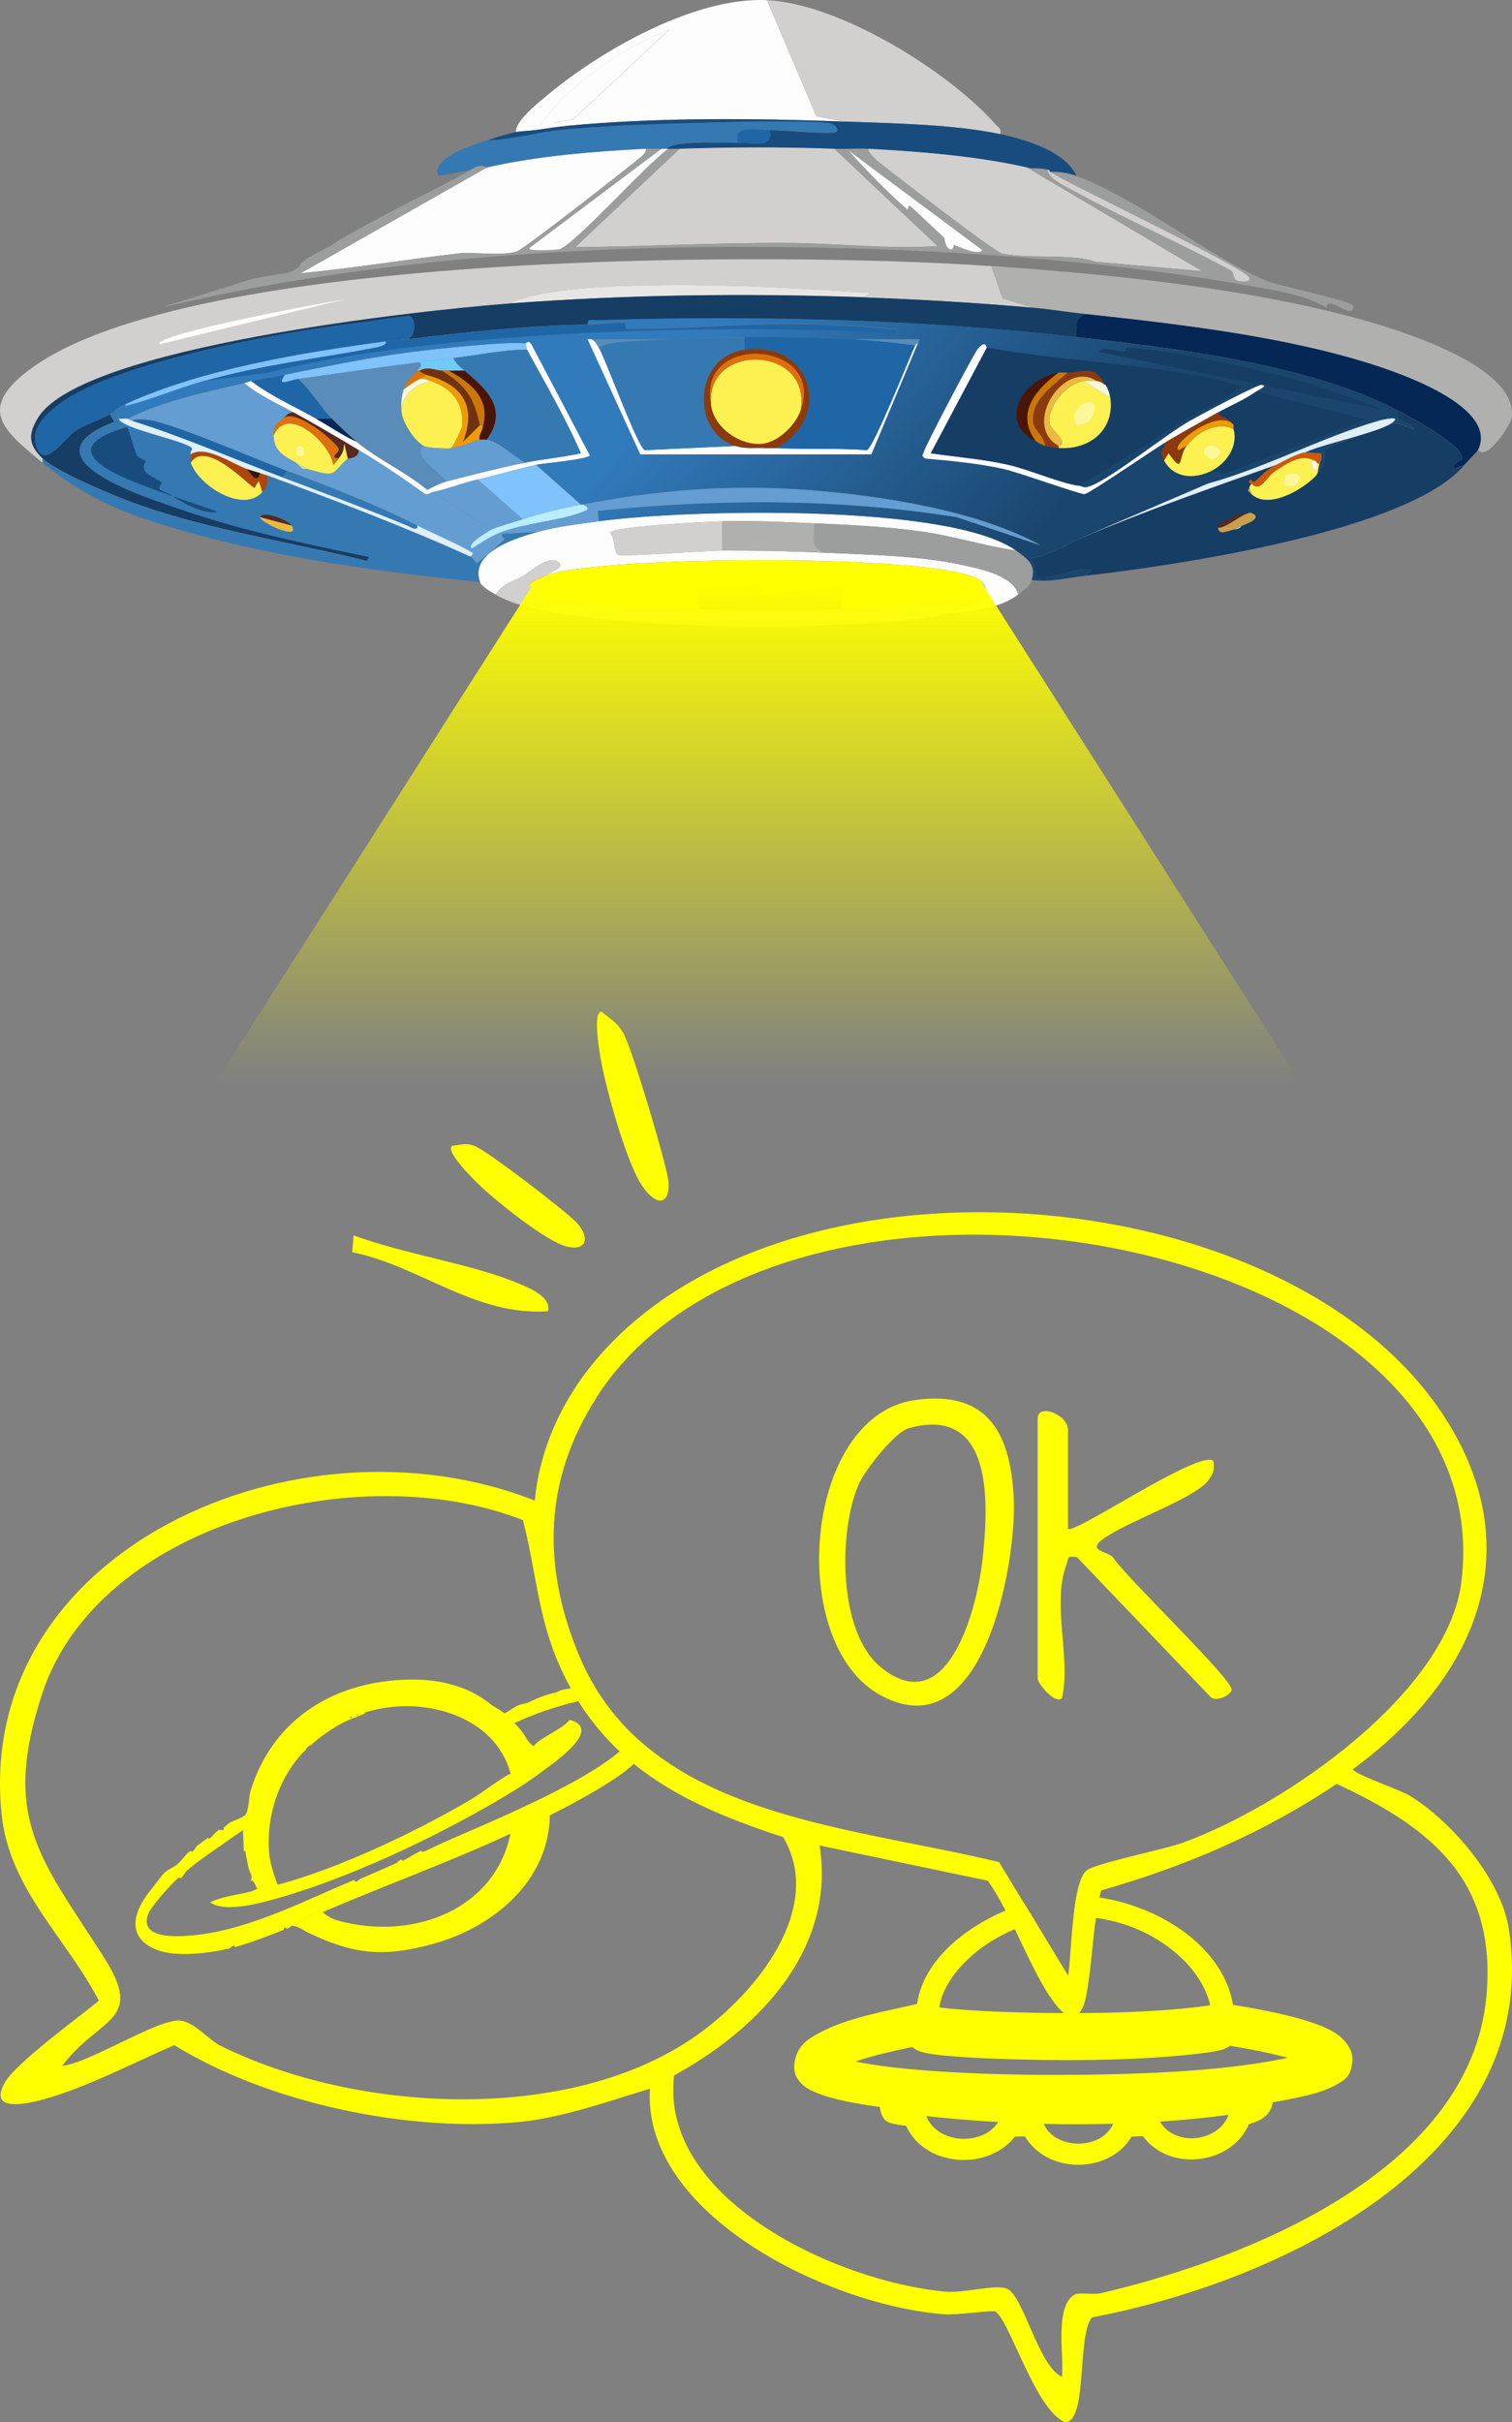<svg width="148" height="237" viewBox="0 0 148 237" fill="none" xmlns="http://www.w3.org/2000/svg">
<rect x="0" y="0" width="148" height="237" fill="#808080" stroke="none"/>
<path d="M120.713 196.269C119.822 190.6 113.694 186.579 107.634 185.665C106.876 185.554 106.118 185.489 105.374 185.483C105.374 185.483 105.374 185.502 105.374 185.509C105.262 186.099 105.172 186.761 105.095 187.435C105.095 187.468 105.095 187.507 105.081 187.539C105.84 187.52 106.57 187.565 107.293 187.662C112.984 188.408 117.603 192.3 118.459 196.204C118.132 196.256 117.617 196.334 116.796 196.418L116.678 196.431C113.645 196.768 109.826 196.95 105.652 196.969C105.158 196.969 104.657 196.969 104.156 196.969C101.965 196.969 99.697 196.911 97.394 196.82C95.391 196.742 93.046 196.574 91.947 196.412C92.323 193.681 95.224 190.464 99.349 188.752C99.996 188.479 100.671 188.246 101.373 188.051L101.318 187.967L100.267 186.255C99.662 186.443 99.05 186.67 98.445 186.929C94.278 188.687 90.271 191.962 89.742 196.25C89.707 196.489 89.714 196.775 89.728 197.099V197.203C89.728 197.359 89.784 197.521 89.867 197.657C89.944 197.793 90.02 197.91 90.187 198.033C90.278 198.092 90.389 198.15 90.556 198.202C91.321 198.481 93.033 198.708 97.304 198.883C98.118 198.915 99.071 198.954 100.135 198.98C104.747 199.097 111.321 199.103 116.942 198.474H117.054C118.222 198.332 118.918 198.234 119.363 198.137C119.502 198.105 119.614 198.072 119.711 198.04C119.857 197.994 119.961 197.942 120.052 197.89C120.866 197.411 120.734 196.282 120.727 196.269H120.713Z" fill="#FFFF00"/>
<path d="M124.191 204.539C123.934 204.351 123.593 204.273 123.273 204.338C113.68 206.193 98.633 206.277 87.488 204.539C87.189 204.487 86.883 204.565 86.64 204.734C85.686 205.415 86.243 206.926 86.487 207.263C86.814 207.711 87.307 207.827 88.692 207.996C89.506 209.825 91.356 211.077 93.638 211.304C95.933 211.531 98.097 210.655 99.349 209.053C99.558 209.053 99.781 209.053 99.989 209.04H100.337C101.297 210.694 103.203 211.751 105.374 211.81C105.464 211.81 105.541 211.81 105.631 211.81C107.843 211.79 109.784 210.733 110.765 209.053H110.834C111.182 209.04 111.544 209.027 111.878 209.014C113.061 210.629 115.078 211.479 117.29 211.252C119.572 211.031 121.457 209.708 122.257 207.827C123.273 207.555 124.615 206.965 124.595 205.33C124.595 205.019 124.435 204.727 124.184 204.539H124.191ZM93.881 209.248C92.678 209.125 91.217 208.489 90.674 207.043C92.859 207.289 95.231 207.49 97.707 207.626C96.81 209.008 95.154 209.371 93.881 209.248ZM105.61 209.741C104.379 209.76 102.821 209.254 102.16 207.808C104.407 207.86 106.688 207.86 108.97 207.795C108.33 209.209 106.834 209.728 105.617 209.741H105.61ZM117.061 209.202C115.885 209.319 114.355 208.949 113.534 207.587C115.85 207.438 118.118 207.218 120.261 206.919C119.711 208.418 118.208 209.086 117.061 209.196V209.202Z" fill="#FFFF00"/>
<path d="M130.138 201.042C128.928 199.537 122.222 198.415 119.697 198.032C119.564 198.013 119.453 197.993 119.349 197.981C119.349 198.013 119.349 198.065 119.349 198.13C119.335 198.292 119.279 198.525 119.182 198.577C118.862 198.765 117.039 198.96 116.538 199.012C110.611 199.673 103.057 199.66 97.067 199.42C96.253 199.388 90.799 199.141 90.556 198.733C90.556 198.584 90.542 198.383 90.542 198.201C90.542 198.097 90.542 198.006 90.556 197.935C90.43 197.967 90.305 198 90.173 198.032C87.237 198.733 83.55 199.317 80.99 200.75C80.19 201.198 79.759 201.457 79.745 202.307C79.877 202.521 80.142 202.683 80.364 202.78C84.796 204.823 98.57 205.037 103.857 205.018C110.625 204.992 119.481 204.745 126.041 203.39C127.474 203.098 129.13 202.767 130.312 201.937C130.326 201.522 130.556 201.567 130.138 201.042Z" stroke="#FFFF00" stroke-width="4" stroke-linecap="round" stroke-linejoin="round"/>
<path d="M102.775 195.348C102.991 195.679 103.221 195.984 103.443 196.263C103.694 196.574 103.923 196.801 104.146 196.97C104.779 197.45 105.273 197.391 105.641 196.97C105.801 196.795 105.941 196.542 106.059 196.25C104.967 195.938 103.875 195.64 102.775 195.355V195.348ZM102.775 195.348C102.991 195.679 103.221 195.984 103.443 196.263C103.694 196.574 103.923 196.801 104.146 196.97C104.779 197.45 105.273 197.391 105.641 196.97C105.801 196.795 105.941 196.542 106.059 196.25C104.967 195.938 103.875 195.64 102.775 195.355V195.348Z" fill="#FFFF00"/>
<path d="M147.692 188.738C146.962 183.965 142.197 178.263 137.96 175.682C137.014 175.105 132.43 173.548 132.43 173.107C144.409 164.299 149.863 151.84 141.431 138.699C126.155 114.883 75.706 110.966 57.695 133.841C54.725 137.61 52.784 142.13 52.346 146.826C29.16 137.675 -2.507 151.645 0.158 177.531C0.909 184.814 6.467 189.594 9.681 195.756C7.678 197.416 1.521 201.859 0.45 203.805C-1.54 207.424 4.686 205.329 6.245 204.784C9.799 203.559 13.591 201.6 17.062 200.108C26.273 205.764 39.803 208.65 50.801 207.625C55.003 207.23 59.615 205.576 63.615 204.369C62.871 216.725 81.195 225.598 92.457 226.441C93.744 226.538 97.16 225.993 97.438 226.175C98.843 227.07 101.341 235.807 104.249 237C106.496 236.974 105.396 228.445 106.892 226.746C126.315 223.029 151.045 210.596 147.692 188.751V188.738ZM58.398 136.702C76.861 108.047 147.31 120.578 143.045 154.791C141.703 165.545 125.953 176.584 115.81 180.287C113.876 180.994 107.08 182.33 106.315 183.05C105.883 183.452 105.591 184.354 105.369 185.482C105.369 185.482 105.369 185.502 105.369 185.508C105.257 186.098 105.167 186.76 105.09 187.435C105.09 187.467 105.09 187.506 105.076 187.538C104.826 189.77 104.736 192.176 104.555 193.304L101.369 188.064L101.313 187.979L100.262 186.267L99.998 185.833L97.786 182.194C86.189 179.398 72.304 178.283 63.407 170.993C63.066 170.72 62.732 170.435 62.405 170.137C62.28 170.026 62.161 169.916 62.036 169.799C62.036 169.799 62.036 169.786 62.022 169.786C61.598 169.384 61.201 168.969 60.805 168.528C60.193 167.847 59.615 167.127 59.08 166.349C58.76 165.901 58.461 165.441 58.182 164.961C58.182 164.961 58.161 164.922 58.148 164.902C57.779 164.286 57.438 163.638 57.125 162.963C56.965 162.626 56.812 162.276 56.659 161.919C53.048 153.215 53.208 144.796 58.412 136.715L58.398 136.702ZM21.563 200.153C20.387 199.563 19.038 197.838 17.619 197.702C15.469 197.507 8.77 201.853 6.085 202.138C9.751 197.254 14.252 197.883 10.133 191.449C3.984 181.824 0.109 177.972 4.123 165.739C9.591 149.077 35.066 142.422 51.184 148.733C52.471 153.643 52.631 158.202 54.808 163.06C54.85 163.151 54.885 163.229 54.934 163.32C55.233 163.981 55.546 164.611 55.887 165.214C56.095 165.609 56.325 165.986 56.554 166.362C56.575 166.401 56.596 166.44 56.624 166.472C57.438 167.782 58.342 168.956 59.33 170.026C59.748 170.487 60.186 170.934 60.652 171.369C60.728 171.453 60.812 171.525 60.902 171.609C61.278 171.953 61.661 172.277 62.05 172.595C66.015 175.805 70.941 177.894 76.659 179.749C80.735 186.656 74.127 194.906 68.318 199.057C55.928 207.917 34.829 206.763 21.57 200.153H21.563ZM145.501 195.25C144.033 212.01 123.003 220.785 107.845 224.359C106.983 224.566 105.605 224.249 105.153 224.528C103.191 225.74 104.179 230.579 103.949 232.564C101.647 231.493 100.214 224.748 98.621 223.963C97.528 223.431 94.412 224.411 92.45 224.216C81.695 223.191 64.534 215.078 65.981 203.072C74.586 198.35 81.793 190.502 80.228 180.572L96.687 184.016C97.16 184.659 97.605 185.411 98.05 186.228C98.175 186.455 98.301 186.689 98.426 186.929C98.669 187.396 98.906 187.882 99.149 188.369C99.212 188.498 99.275 188.622 99.33 188.751C100.464 191.099 101.577 193.57 102.767 195.354C103.866 195.639 104.958 195.938 106.05 196.249C106.169 195.957 106.252 195.613 106.329 195.231C106.767 192.915 106.892 190.535 107.198 188.187C107.219 188.012 107.247 187.83 107.275 187.655C107.372 187.006 107.469 186.364 107.609 185.729C107.609 185.709 107.609 185.683 107.623 185.664C107.671 185.43 107.727 185.203 107.783 184.963C116.075 182.615 123.803 179.269 130.837 174.541C140.645 179.061 146.454 184.354 145.501 195.244V195.25Z" fill="#FFFF00"/>
<path d="M60.892 171.61C60.801 171.525 60.718 171.454 60.641 171.37C56.829 174.632 48.168 178.193 43.618 180.184C42.958 180.476 42.185 180.871 41.518 181.163C41.358 181.235 41.232 181.092 41.218 181.092C40.669 181.332 39.966 181.786 39.417 182.078C39.333 181.734 38.86 182.266 38.819 182.285C37.594 182.811 36.446 183.343 35.291 183.823C35.208 183.861 34.937 184.095 34.916 184.102C34.714 184.186 34.742 183.913 34.617 183.959C29.914 185.931 24.697 188.629 19.611 189.277C18.074 189.472 13.608 189.978 14.47 187.351C14.714 186.612 16.759 184.335 17.441 183.745C17.469 183.719 17.705 183.771 17.74 183.745C17.977 183.537 18.144 183.155 18.192 183.116C19.59 181.903 21.253 180.859 22.77 179.756C22.971 179.607 23.688 179.166 23.785 179.055L23.862 181.15C23.904 181.131 23.966 181.092 24.015 181.079C24.071 181.565 24.21 182.227 24.314 182.72C24.404 183.168 24.878 183.673 24.467 184.056C24.884 183.797 24.94 184.536 25.218 184.795C25.044 184.841 24.738 185.035 24.578 185.074C23.236 185.405 21.824 185.535 20.571 186.119C22.088 187.299 26.269 186.002 28.001 185.49C35.271 183.31 43.806 179.179 50.206 175.274C51.354 174.567 52.217 173.971 53.281 173.173C54.283 172.427 59.069 169.132 55.751 168.276C55.111 169.171 52.801 170.04 52.224 170.864C51.674 170.507 51.396 169.787 50.951 169.249C50.791 169.061 50.582 168.821 50.359 168.587C51.285 168.159 52.342 167.731 53.518 167.329C54.631 166.953 55.674 166.667 56.634 166.447C56.606 166.414 56.586 166.375 56.565 166.343C56.335 165.96 56.105 165.584 55.897 165.189C55.612 165.234 55.326 165.279 55.041 165.331L54.359 165.61C54.297 165.623 54.192 165.649 54.06 165.681C53.003 165.947 52.634 166.174 51.667 166.59C51.514 166.654 50.867 166.791 50.686 166.868C50.304 167.043 49.796 167.459 49.379 167.64C49.017 167.361 48.578 167.095 48.175 166.868C45.768 164.858 42.7 164.209 39.507 164.352C32.175 164.676 26.61 168.555 24.544 175.157C24.37 175.728 24.349 177.181 24.022 177.57C23.792 177.849 22.784 178.154 22.485 178.342C22.325 178.446 22.053 178.718 21.845 178.861C21.845 178.861 22.005 178.958 21.886 179.036C21.768 179.114 21.462 179.017 21.434 179.036C21.093 179.237 20.836 179.665 20.495 179.912C20.384 179.983 20.418 179.775 20.377 179.801C20.001 180.074 19.611 180.359 19.257 180.638C19.229 180.664 19.006 181.047 18.805 181.202C18.805 181.202 18.658 181.06 18.582 181.124C18.102 181.514 17.782 182.045 17.385 182.389C17.051 182.675 16.404 182.928 16.07 183.265C15.813 183.511 14.937 184.718 14.637 185.081C13.093 187.001 12.272 189.582 15.354 190.782C17.218 191.515 20.398 191.132 22.485 190.639C22.512 190.639 22.631 190.445 22.937 190.36C22.985 190.347 22.965 190.51 23.013 190.503C24.564 190.088 26.248 189.414 27.737 188.83C27.82 188.797 27.737 188.648 27.813 188.622C27.952 188.57 28.036 188.719 28.112 188.694C28.676 188.492 28.321 188.278 29.128 188.551C29.49 188.674 29.824 188.94 30.178 189.109C34.582 191.191 37.441 191.547 42.297 190.224C48.46 188.557 53.74 183.907 53.817 177.629C56.001 176.526 59.215 174.807 61.205 173.296C61.511 173.062 61.803 172.816 62.074 172.557C61.678 172.239 61.295 171.914 60.926 171.571L60.892 171.61ZM35.104 167.738C35.222 167.679 35.215 167.692 35.326 167.666C35.326 167.666 35.375 167.64 35.438 167.627C35.396 167.64 35.361 167.653 35.326 167.666C35.243 167.692 35.229 167.712 35.104 167.738C35.09 167.738 35.006 167.893 34.881 167.77C34.93 167.699 35.055 167.757 35.104 167.738ZM34.241 168.016C34.304 168.016 34.498 167.99 34.505 168.049C34.505 168.094 34.164 168.133 34.241 168.016ZM28.801 172.492C28.878 172.394 28.954 172.31 29.024 172.213C29.1 172.116 29.177 172.025 29.246 171.934C29.351 171.811 29.441 171.7 29.545 171.584C29.643 171.473 29.754 171.402 29.845 171.305C29.9 171.246 29.921 171.175 29.997 171.097C30.13 170.961 30.22 170.754 30.457 170.747C30.944 170.202 32.537 169.113 33.267 168.717C34.067 168.269 35.006 167.964 35.855 167.601C35.758 167.614 35.653 167.582 35.556 167.601C35.834 167.504 36.036 167.459 36.307 167.394C41.664 165.947 48.481 167.971 49.963 173.478C49.977 173.542 49.942 173.627 49.963 173.685C49.782 173.51 49.921 173.542 49.74 173.653C48.495 174.353 47.18 175.443 45.872 176.202C40.613 179.276 33.239 182.778 27.305 184.38C27.264 184.393 27.194 184.38 27.152 184.38C26.77 183.297 26.394 182.214 26.325 181.06C26.137 178.031 26.999 174.956 28.801 172.492ZM33.191 187.948C32.509 187.766 32.175 187.526 32.175 187.526C31.834 187.332 31.702 187.182 31.563 187.092C31.278 187.208 30.992 187.332 30.714 187.455C30.575 187.52 30.234 187.643 30.227 187.805C29.997 187.902 29.01 188.142 29.01 188.428C28.982 188.285 29.114 188.097 30.095 187.533C31.041 186.988 31.222 186.994 31.333 187.007C31.431 187.02 31.5 187.053 31.57 187.098C37.699 184.458 44.001 182.195 49.963 179.419C48.474 186.754 40.565 189.919 33.198 187.948H33.191Z" fill="#FFFF00"/>
<path d="M31.571 187.097C31.286 187.213 31 187.337 30.722 187.46C30.583 187.525 30.242 187.648 30.235 187.81C30.006 187.907 29.018 188.147 29.018 188.433C28.99 188.29 29.122 188.102 30.103 187.538C31.049 186.993 31.23 186.999 31.341 187.012C31.439 187.025 31.508 187.058 31.578 187.103L31.571 187.097Z" fill="#FFFF00"/>
<path d="M31.334 187.007C31.222 186.994 31.041 186.988 30.095 187.532C29.114 188.097 28.982 188.285 29.01 188.427C29.01 188.142 29.998 187.902 30.227 187.805C30.241 187.649 30.582 187.519 30.714 187.455C30.993 187.331 31.278 187.208 31.563 187.091C31.494 187.046 31.417 187.013 31.327 187L31.334 187.007Z" fill="#FFFF00"/>
<path d="M53.64 128.297C46.502 128.797 41.048 123.835 34.475 122.519L34.614 120.871C39.518 122.713 46.238 123.654 50.871 125.625C51.984 126.099 53.953 126.903 53.64 128.304V128.297Z" fill="#FFFF00"/>
<path d="M44.24 112.112C45.13 112.034 45.506 111.781 46.424 112.112C47.642 112.547 55.356 118.481 56.428 119.61C57.666 120.92 57.603 122.477 55.468 121.964C53.471 121.484 48.497 117.47 46.89 115.913C46.327 115.368 43.614 112.728 44.233 112.112H44.24Z" fill="#FFFF00"/>
<path d="M58.922 99.011C59.82 99.796 60.342 99.971 60.995 101.048C61.851 102.475 65.156 113.663 65.406 115.421C65.698 117.457 64.585 118.45 62.916 116.115C61.35 113.929 59.354 106.593 58.881 104.038C58.714 103.143 57.928 98.836 58.929 99.005L58.922 99.011Z" fill="#FFFF00"/>
<path d="M99.228 146.529C98.908 140.581 96.953 135.95 89.565 136.988C78.609 138.531 76.925 160.837 86.205 165.876C96.438 171.435 99.548 152.47 99.228 146.529ZM96.174 152.573C95.701 156.99 92.904 168.607 86.198 163.113C82.01 159.682 82.045 149.739 84.084 145.167C84.668 143.85 87.576 140.127 88.946 139.744C97.419 137.37 96.731 147.495 96.174 152.573Z" fill="#FFFF00"/>
<path d="M120.56 165.352C120.442 165.851 119.245 166.474 118.564 166.111L105.423 152.36C104.393 152.211 104.651 152.36 104.4 153.041C102.911 157.056 104.873 162.2 103.941 166.182C103.155 166.733 101.569 164.651 101.569 164.249V138.805C101.569 137.248 104.539 138.409 104.539 139.907V149.584C105.117 150.188 117.478 141.743 118.765 142.949C118.905 143.806 118.765 144.234 118.216 144.915C116.769 146.705 110.125 148.929 107.878 150.655C106.452 151.738 108.372 151.79 108.936 152.367C110.084 154.209 120.762 164.405 120.553 165.339L120.56 165.352Z" fill="#FFFF00"/>
<path d="M144.681 44.043C146.613 40.01 137.931 36.849 134.911 35.854C126.187 32.967 115.462 31.724 106.264 30.736C104.59 30.554 102.902 30.274 101.215 30.124L98.139 29.201L97.044 26.027C108.453 26.827 121.048 28.063 132.059 30.944C136.209 32.03 148.657 35.646 147.973 40.876C147.896 41.454 145.637 45.123 144.681 44.049V44.043Z" fill="#B0B0AE"/>
<path d="M75.079 0.022L79.912 11.384L82.764 11.898C74.012 11.566 64.235 11.469 55.539 12.308L54.221 12.002L56.09 11.697L65.532 2.89C61.495 4.451 57.959 6.89 54.884 9.752L52.471 12.718C51.878 12.802 51.034 12.822 50.497 12.919C50.427 11.814 52.736 10.019 53.677 9.232C58.838 4.939 68.008 -0.323 75.086 0.016L75.079 0.022Z" fill="#FDFDFE"/>
<path d="M97.915 13.124C93.312 12.161 87.531 12.076 82.768 11.894L79.916 11.38L75.083 0.018C82.273 0.363 92.991 7.081 97.475 12.2C97.754 12.519 98.04 12.577 97.915 13.124Z" fill="#D1D0CF"/>
<path d="M82.771 11.894C87.541 12.076 93.322 12.161 97.918 13.124C100.436 13.65 104.285 14.828 105.38 17.221C104.599 16.928 103.595 16.798 102.744 16.811C102.772 16.597 102.639 16.642 102.528 16.61C101.907 16.415 101.133 16.538 100.554 16.408C95.728 15.29 89.954 14.834 84.968 14.568C83.88 14.509 82.764 14.607 81.676 14.568C76.558 14.379 71.641 14.405 66.53 14.568C66.167 14.581 65.797 14.555 65.435 14.568C65.365 14.568 65.288 14.568 65.219 14.568C65.609 14.034 67.743 13.982 68.398 13.956C69.675 13.898 70.965 14.002 72.241 13.956C73.698 13.911 75.819 14.555 75.316 12.727C76.411 12.72 81.314 13.182 81.795 12.928C82.241 12.701 81.662 12.194 81.356 12.109C79.787 11.673 68.252 12.031 65.769 12.109C62.29 12.22 58.468 12.376 55.009 12.72C52.547 12.967 50.12 13.709 47.652 13.742C48.531 13.462 49.611 13.098 50.504 12.922C51.041 12.818 51.892 12.805 52.478 12.72C53.475 12.577 54.556 12.408 55.553 12.311C64.249 11.472 74.026 11.569 82.778 11.901L82.771 11.894Z" fill="#194C7E"/>
<path d="M75.302 12.71C73.859 12.723 71.711 12.144 72.227 13.939C70.95 13.985 69.66 13.881 68.384 13.939C67.729 13.965 65.588 14.024 65.204 14.551C65.058 14.551 64.911 14.551 64.765 14.551C64.27 14.57 63.844 14.518 63.231 14.551C58.007 14.837 52.728 15.24 47.644 16.391C47.156 16.027 46.731 16.385 46.326 16.593L42.923 17.204C42.1 15.52 46.145 14.199 47.644 13.725C50.113 13.686 52.54 12.951 55.002 12.704C58.461 12.359 62.275 12.203 65.762 12.092C68.245 12.014 79.779 11.656 81.348 12.092C81.655 12.177 82.234 12.678 81.787 12.912C81.306 13.159 76.404 12.697 75.309 12.71H75.302Z" fill="#3579B3"/>
<path d="M84.528 29.092C72.972 28.689 61.361 28.832 49.841 29.703C52.316 28.565 56.285 28.227 59.172 28.064C67.624 27.603 76.885 28.097 85.295 28.676L84.528 29.086V29.092Z" fill="#E6E6E4"/>
<path d="M97.034 26.028L98.129 29.202L101.204 30.125C95.674 29.637 90.067 29.299 84.516 29.104L85.283 28.694C76.866 28.115 67.612 27.615 59.16 28.083C56.273 28.239 52.305 28.584 49.829 29.722C41.293 30.366 8.001 33.943 3.726 40.883C2.736 42.489 2.764 43.53 4.165 44.876V45.286C0.532 42.242 -2.334 40.161 2.736 36.278C18.294 24.369 76.915 24.623 97.034 26.041V26.028Z" fill="#D1D0CF"/>
<path d="M33.697 29.293L15.587 33.696C15.148 32.642 32.47 29.468 33.697 29.293Z" fill="#FDFDFE"/>
<path d="M55.541 12.298C54.55 12.396 53.463 12.565 52.465 12.708L54.878 9.742C57.954 6.88 61.489 4.441 65.527 2.88L56.085 11.687L54.216 11.992L55.534 12.298H55.541Z" fill="#FDFDFE"/>
<path d="M81.671 14.558L91.769 24.079C87.125 24.398 81.978 23.8 77.166 23.774C70.207 23.728 63.261 24.125 56.308 24.183L66.517 14.558C71.629 14.395 76.553 14.369 81.664 14.558H81.671Z" fill="#D1D0CF"/>
<path d="M100.555 16.402L117.682 26.535L107.256 25.612C104.851 24.773 100.471 25.371 98.037 24.793C97.305 24.617 87.556 17.085 86.182 15.986C85.764 15.648 85.052 15.095 84.976 14.555C89.962 14.822 95.736 15.277 100.562 16.396L100.555 16.402Z" fill="#D1D0CF"/>
<path d="M63.224 14.562C63.259 14.991 62.764 15.329 62.457 15.583C61.153 16.662 51.32 24.35 50.602 24.591C49.179 25.072 46.313 24.63 44.89 24.793C39.736 25.391 34.569 26.236 29.416 26.737L47.638 16.396C52.721 15.245 58.008 14.841 63.224 14.555V14.562Z" fill="#FDFDFE"/>
<path d="M64.771 14.56L51.821 24.284C51.752 24.628 54.639 24.433 54.785 24.388C56.354 23.848 63.432 15.92 65.434 14.56C65.797 14.547 66.166 14.573 66.529 14.56L56.319 24.186C63.272 24.128 70.218 23.731 77.178 23.776C81.989 23.809 87.129 24.401 91.78 24.082L81.683 14.56C82.77 14.599 83.886 14.502 84.974 14.56C85.051 15.1 85.762 15.659 86.181 15.991C87.554 17.09 97.304 24.622 98.036 24.797C100.47 25.376 104.856 24.778 107.255 25.617L117.681 26.541L100.553 16.407C101.132 16.544 101.913 16.42 102.527 16.609C102.597 17.48 104.333 18.261 105.051 18.658C110.051 21.409 115.4 23.731 120.421 26.436C120.882 26.684 120.617 27.198 121.077 27.458C121.147 27.497 122.569 27.75 122.283 27.152C121.83 26.196 104.905 18.163 102.743 16.811C103.594 16.798 104.598 16.928 105.379 17.22C111.621 19.568 118.308 25.103 123.929 27.458C125.149 27.971 131.9 29.337 132.493 29.916C132.493 31.542 129.885 28.667 129.857 30.118C127.96 28.856 124.243 28.303 121.732 27.867C107.653 25.396 91.732 24.355 77.387 24.18C56.898 23.932 35.51 25.37 15.698 30.118C18.662 29.188 21.632 28.258 24.596 27.321C25.823 27.074 26.793 26.892 27.56 26.794C27.895 26.749 28.543 26.677 29.087 26.228C29.227 26.118 29.317 26.02 29.345 25.975C29.603 25.428 31.298 24.596 31.723 24.388C33.013 23.744 32.295 23.965 35.238 22.339C36.668 21.546 36.814 21.506 37.825 20.954C40.622 19.419 43.557 18.105 46.298 16.485C46.431 16.407 46.842 16.154 47.295 16.251C47.449 16.284 47.56 16.349 47.644 16.401L29.422 26.742C34.582 26.241 39.75 25.396 44.897 24.797C46.319 24.635 49.178 25.071 50.608 24.596C51.326 24.355 61.159 16.668 62.463 15.588C62.77 15.334 63.265 14.989 63.23 14.567H64.764L64.771 14.56Z" fill="#9C9D9D"/>
<path d="M65.197 14.56C65.267 14.56 65.343 14.56 65.413 14.56C63.412 15.919 56.34 23.848 54.764 24.388C54.618 24.44 51.731 24.628 51.801 24.284L64.751 14.56C64.897 14.56 65.043 14.56 65.19 14.56H65.197Z" fill="#FDFDFE"/>
<path d="M83.099 14.763L96.161 24.486C95.708 25.039 93.769 24.083 93.413 23.972C93.323 23.946 93.316 24.558 92.974 24.382C92.479 24.122 92.472 23.296 92.423 23.257C91.307 22.255 90.233 21.156 89.132 20.187C88.853 19.94 88.894 20.577 88.804 20.493C86.837 18.763 84.829 16.707 83.092 14.763H83.099Z" fill="#FDFDFE"/>
<path d="M102.746 16.807C104.908 18.159 121.826 26.192 122.286 27.148C122.572 27.746 121.149 27.493 121.08 27.454C120.613 27.193 120.884 26.68 120.424 26.433C115.403 23.72 110.061 21.405 105.054 18.654C104.336 18.257 102.6 17.477 102.53 16.605C102.648 16.644 102.781 16.598 102.746 16.807Z" fill="#D1D0CF"/>
<path d="M75.31 12.711C75.819 14.538 73.692 13.888 72.234 13.94C71.711 12.145 73.866 12.724 75.31 12.711Z" fill="#1F66A6"/>
<path d="M99.454 53.865C96.393 53.436 93.422 52.467 90.34 52.025C86.839 51.524 83.227 51.361 79.691 51.205C76.686 51.069 73.708 50.919 70.688 51.004C69.328 51.043 59.942 51.492 59.712 52.129C60.186 52.487 60.088 54.093 60.479 54.282C60.932 54.496 69.217 53.879 70.688 53.872C74.008 53.859 77.257 53.924 80.57 54.074C84.97 54.282 90.005 54.353 94.294 55.303C96.072 55.693 99.169 56.337 99.671 58.171C97.788 59.589 95.18 59.752 92.864 60.012C94.057 59.706 97.544 58.542 96.156 56.942C93.715 54.126 58.742 54.282 53.345 56.331C53.854 55.992 55.367 55.55 54.663 54.997C53.707 54.249 51.936 55.953 51.26 56.331C50.172 56.935 49.349 57.007 48.512 58.171C48.073 57.892 47.159 57.449 46.978 56.942C45.918 54.035 50.478 52.63 52.689 52.025C54.572 51.511 56.671 51.264 58.617 51.004C66.978 49.859 92.899 49.202 99.454 53.872V53.865Z" fill="#FDFDFE"/>
<path d="M144.678 44.039C144.636 44.123 143.611 45.17 143.36 45.47L142.37 45.879C141.972 45.366 143.123 45.014 143.137 44.956C143.43 43.629 137.858 40.715 136.77 40.143C128.06 35.564 114.454 34.016 105.374 32.975C105.395 32.006 105.081 31.141 106.253 30.725C115.451 31.714 126.177 32.956 134.901 35.844C137.92 36.845 146.603 40 144.671 44.032L144.678 44.039Z" fill="#052756"/>
<path d="M53.35 56.33C52.862 56.648 52.178 56.72 51.816 57.253C51.816 57.624 54.159 58.281 54.563 58.378C58.859 59.432 64.138 59.465 68.504 59.608C72.848 59.744 78.009 59.809 82.332 59.608C85.233 59.471 93.058 58.866 95.394 57.767C95.743 57.604 96.238 57.403 96.161 56.947C97.549 58.554 94.055 59.712 92.87 60.017C85.442 61.916 54.584 62.014 48.524 58.177C49.354 57.006 50.177 56.941 51.272 56.336C51.948 55.959 53.719 54.261 54.675 55.003C55.386 55.556 53.866 55.998 53.357 56.336L53.35 56.33Z" fill="#D1D0CF"/>
<path d="M99.456 53.867C100.564 54.66 101.464 55.265 100.99 56.735C100.781 57.386 100.209 57.769 99.672 58.166C99.17 56.332 96.066 55.694 94.295 55.298C90.013 54.348 84.971 54.277 80.571 54.069C79.211 53.269 79.783 52.612 79.692 51.2C83.228 51.356 86.84 51.519 90.341 52.02C93.416 52.462 96.394 53.438 99.456 53.86V53.867Z" fill="#9C9D9D"/>
<path d="M84.522 29.096C90.073 29.292 95.68 29.63 101.21 30.117C102.898 30.267 104.585 30.553 106.259 30.729C105.087 31.145 105.401 32.01 105.38 32.979C91.028 31.334 74.64 30.833 58.51 31.34C58.106 31.353 57.429 31.132 57.52 31.75C51.648 31.854 45.769 32.478 39.953 33.181C40.63 32.908 40.797 31.145 40.065 30.93C39.842 30.866 36.125 31.464 35.455 31.542C28.286 32.381 11.536 35.282 5.817 39.529C4.499 40.505 3.077 41.838 3.509 43.522C4.192 46.182 6.312 42.878 7.351 42.189C8.391 41.5 9.681 41.129 10.755 40.55L11.194 41.265C1.891 44.836 14.235 48.641 18.112 49.968C23.935 51.958 30.128 53.233 36.118 54.475L35.902 54.885C28.53 53.025 20.65 51.88 13.509 49.356C11.445 48.628 5.58 46.202 4.178 44.849C2.777 43.503 2.749 42.469 3.739 40.856C8.014 33.916 41.306 30.345 49.842 29.695C61.362 28.823 72.974 28.674 84.529 29.083L84.522 29.096Z" fill="#163D64"/>
<path d="M23.935 37.491C25.309 38.655 27.157 39.481 28.768 40.359C28.217 40.313 28.001 40.691 27.673 40.97C26.983 41.569 26.767 41.653 26.794 42.609C26.843 44.222 27.861 44.613 28.991 45.27L29.647 45.881C29.451 45.939 28.88 46.115 28.768 46.291C28.615 46.232 28.343 46.173 28.113 46.089C24.312 44.639 18.796 42.187 15.051 41.172C14.807 41.107 13.224 40.899 12.966 41.172C12.624 41.061 12.547 40.97 12.526 40.97C16.013 39.214 20.107 38.382 23.942 37.491H23.935Z" fill="#639DD1"/>
<path d="M56.86 49.369C54.963 49.753 52.983 50.201 51.149 50.8L46.755 46.91C48.652 46.475 50.535 45.863 52.467 45.48L56.86 49.369Z" fill="#7FC2FC"/>
<path d="M52.472 45.48C50.54 45.87 48.657 46.475 46.761 46.91C45.415 47.223 43.399 47.971 42.367 48.14C42.123 48.179 42.039 48.432 41.6 48.341C39.515 46.826 37.346 45.369 35.122 44.042C32.897 42.715 30.937 41.551 28.755 40.354C27.144 39.476 25.303 38.65 23.922 37.486C24.006 37.467 24.285 37.35 24.577 37.285C26.523 38.767 28.81 39.763 30.944 40.972C32.262 41.72 33.511 42.592 34.898 43.223C37.025 44.979 39.689 46.156 41.816 47.932C42.318 47.678 43.162 47.242 43.685 47.112C46.266 46.449 48.748 45.805 51.37 45.272C53.183 44.901 55.052 44.758 56.858 44.348C55.338 40.868 53.393 37.558 51.586 34.215C51.531 34.117 51.566 33.805 51.37 33.603C51.593 33.629 51.656 33.187 52.026 33.707L57.737 44.563C57.598 44.959 53.239 45.33 52.465 45.486L52.472 45.48Z" fill="#FDFDFE"/>
<path d="M51.376 33.6C51.578 33.802 51.543 34.114 51.592 34.212C49.144 34.212 46.745 34.758 44.346 35.031C43.231 35.161 42.157 35.298 41.055 35.441C37.073 35.948 33.161 36.527 29.2 37.08C28.244 37.21 27.01 37.932 27.882 36.67C31.857 35.864 36.501 34.901 40.504 34.42C42.791 34.14 49.437 33.399 51.369 33.6H51.376Z" fill="#7FC2FC"/>
<path d="M27.886 36.67C27.007 37.932 28.248 37.21 29.204 37.08C30.48 38.244 31.303 39.74 32.495 40.969H30.961C28.827 39.759 26.54 38.771 24.594 37.281C25.661 37.041 26.812 36.885 27.886 36.67Z" fill="#1F66A6"/>
<path d="M19.979 37.287C17.399 38.015 14.91 39.082 12.294 39.745V39.544C19.666 36.142 29.617 34.477 37.762 33.404C37.916 33.794 37.016 33.97 36.772 34.015C31.005 35.127 25.726 35.667 19.979 37.293V37.287Z" fill="#7FC2FC"/>
<path d="M49.181 52.026C48.121 52.409 47.152 53.066 46.217 53.664C45.471 53.313 47.863 51.928 48.086 51.824C48.693 51.525 50.395 51.05 51.162 50.803C52.996 50.198 54.969 49.756 56.873 49.372C56.943 49.359 57.02 49.385 57.089 49.372C58.01 49.827 57.292 49.996 56.762 50.191C54.544 50.998 51.587 51.16 49.188 52.032L49.181 52.026Z" fill="#B9EDFF"/>
<path d="M143.358 45.481C137.863 52.017 115.066 55.315 106.258 56.336L106.809 55.725C104.94 55.517 103.427 56.681 101.537 56.544L100.986 54.599C102.772 54.346 104.229 53.331 105.819 52.655C112.04 50.008 118.525 47.757 124.92 45.487C123.923 46.014 123.602 46.431 122.835 47.126C122.667 47.276 122.409 46.905 122.395 46.925C122.04 47.295 122.514 47.315 122.507 47.335C122.43 47.458 122.284 47.634 122.291 47.744C122.291 48.076 121.872 47.764 122.507 48.356C124.083 49.832 127.277 48.063 128.651 46.717C130.325 45.084 129.181 44.349 129.857 43.848C130.143 43.634 136.301 41.416 136.664 41.39C136.88 41.377 138.072 41.93 138.421 42.001C138.044 41.123 136.399 41.435 136.775 40.161C137.863 40.733 143.435 43.647 143.142 44.974C143.128 45.032 141.978 45.383 142.375 45.897L143.365 45.487L143.358 45.481Z" fill="#163D64"/>
<path d="M121.627 51.415L120.748 51.825C120.176 51.936 119.298 52.443 119.214 51.623C119.967 51.754 121.927 49.952 122.505 50.193C123.754 50.706 121.759 51.344 121.627 51.422V51.415Z" fill="#C99E4D"/>
<path d="M122.506 50.19C121.927 49.949 119.967 51.757 119.214 51.621C119.151 51.016 121.836 49.969 122.506 50.19Z" fill="#57291F"/>
<path d="M121.629 51.416C121.231 51.651 121.608 51.664 120.75 51.826L121.629 51.416Z" fill="#C6D3C2"/>
<path d="M39.956 33.19C39.238 33.275 38.471 33.301 37.759 33.392C29.614 34.471 19.663 36.136 12.291 39.532C11.329 39.974 11.294 40.266 10.757 40.553C9.683 41.131 8.4 41.502 7.354 42.192C6.308 42.881 4.195 46.178 3.512 43.525C3.079 41.84 4.502 40.507 5.82 39.532C11.538 35.291 28.289 32.383 35.458 31.544C36.127 31.466 39.844 30.862 40.068 30.933C40.8 31.154 40.632 32.91 39.956 33.184V33.19Z" fill="#1F66A6"/>
<path d="M42.373 48.138L48.085 51.826C47.869 51.936 45.47 53.315 46.216 53.666C47.15 53.068 48.12 52.411 49.18 52.027V52.229C49.054 52.528 49.417 52.717 49.396 52.743C49.298 52.892 46.837 55.084 46.648 55.097C46.606 55.097 46.307 54.642 46.097 54.486C45.979 54.395 46.446 54.232 46.209 54.076C45.295 53.465 42.143 52.086 40.832 51.416C36.927 49.426 32.875 47.891 28.754 46.297C28.866 46.122 29.437 45.946 29.633 45.888C29.737 45.855 29.933 45.901 30.072 45.888C33.085 46.752 32.297 46.395 34.026 44.866C34.082 44.814 35.037 44.925 35.121 44.047C37.346 45.374 39.514 46.831 41.599 48.346C42.046 48.431 42.122 48.184 42.367 48.144L42.373 48.138Z" fill="#639DD1"/>
<path d="M25.691 48.14C23.836 50.267 19.477 47.594 18.669 45.272C20.182 42.885 24.526 47.698 24.924 47.73C24.98 47.73 25.147 47.158 25.363 47.119L25.691 48.14Z" fill="#FCF151"/>
<path d="M24.146 45.888C24.676 46.499 25.157 47.384 25.464 46.298C25.694 46.382 25.952 46.441 26.119 46.499C26.363 47.124 26.154 47.592 25.68 48.139L25.352 47.117C25.136 47.163 24.969 47.735 24.913 47.729C24.508 47.703 20.171 42.883 18.657 45.27C18.588 45.069 18.713 44.691 18.657 44.451C20.101 43.508 22.653 45.342 24.146 45.882V45.888Z" fill="#AF460C"/>
<path d="M12.295 39.542V39.744C12.295 40.343 11.088 40.167 11.639 40.973C11.82 41.923 18.257 43.146 18.773 43.842C18.933 44.05 18.578 44.089 18.662 44.453C18.717 44.694 18.592 45.071 18.662 45.273C19.477 47.594 23.836 50.268 25.684 48.141C26.158 47.594 26.36 47.126 26.123 46.502C32.86 48.986 39.583 51.536 46.103 54.489C46.312 54.651 46.612 55.107 46.654 55.1C46.842 55.087 49.304 52.895 49.401 52.746C49.415 52.72 49.053 52.531 49.185 52.232L52.7 52.03C50.489 52.629 45.935 54.04 46.989 56.947C37.734 56.024 27.923 54.697 18.996 52.238C13.173 50.632 8.717 49.077 4.177 45.279V44.869C5.579 46.216 11.444 48.642 13.508 49.377C20.649 51.9 28.536 53.045 35.9 54.905L36.117 54.495C30.126 53.26 23.934 51.985 18.111 49.988C14.233 48.661 1.897 44.856 11.193 41.286L10.753 40.57C11.29 40.284 11.332 39.991 12.288 39.549L12.295 39.542Z" fill="#3579B3"/>
<path d="M12.517 40.973C12.517 40.973 12.607 41.071 12.956 41.175C17.824 42.703 22.887 44.895 27.664 46.703C31.75 48.244 35.816 49.753 39.847 51.412C40.049 51.496 40.962 52.062 40.837 51.412C42.148 52.082 45.307 53.467 46.214 54.072C46.451 54.228 45.983 54.391 46.102 54.482C39.582 51.529 32.859 48.986 26.122 46.495C25.955 46.43 25.697 46.378 25.467 46.293C25.055 46.144 24.56 46.033 24.149 45.883C22.657 45.337 20.104 43.503 18.661 44.453C18.577 44.082 18.926 44.049 18.772 43.841C18.249 43.145 11.819 41.922 11.638 40.973C11.917 41.005 12.252 40.921 12.517 40.973Z" fill="#DEEFF8"/>
<path d="M16.902 48.548C13.464 47.292 3.757 44.294 12.404 41.79C12.557 41.803 13.227 44.281 13.394 44.554C13.582 44.866 14.071 44.853 14.273 45.166C14.301 45.211 13.812 45.523 14.273 46.187C14.489 46.499 15.619 47 15.807 47.208C15.967 47.39 15.361 47.624 15.695 47.923C15.765 47.988 16.553 48.294 16.902 48.535V48.548Z" fill="#194C7E"/>
<path d="M28.54 51.415C29.544 53.034 25.249 51.011 25.465 50.595L28.54 51.415Z" fill="#ECB940"/>
<path d="M16.9 48.548C18.351 49.075 19.857 49.504 21.294 50.083C20.073 50.382 17.933 49.263 16.9 48.548Z" fill="#194C7E"/>
<path d="M28.542 51.418L25.466 50.598C25.822 49.915 28.221 50.904 28.542 51.418Z" fill="#57291F"/>
<path d="M96.155 56.947C96.232 57.402 95.737 57.604 95.388 57.767C93.052 58.866 85.228 59.471 82.327 59.607L82.438 57.357L74.537 58.176V57.155L68.393 57.565C68.052 57.721 68.219 59.256 68.505 59.614C64.139 59.471 58.86 59.438 54.565 58.385C54.16 58.287 51.817 57.63 51.817 57.259C52.187 56.726 52.87 56.661 53.351 56.336C58.749 54.287 93.722 54.131 96.162 56.947H96.155Z" fill="#FFFF00"/>
<path d="M70.696 51.007V53.875C69.224 53.875 60.94 54.499 60.486 54.285C60.096 54.096 60.193 52.496 59.719 52.132C59.949 51.495 69.336 51.039 70.696 51.007Z" fill="#D1D0CF"/>
<path d="M79.696 51.206C79.787 52.617 79.215 53.274 80.575 54.074C77.263 53.918 74.013 53.853 70.693 53.872V51.004C73.713 50.926 76.691 51.075 79.696 51.206Z" fill="#B0B0AE"/>
<path d="M82.328 59.604C78.004 59.805 72.844 59.74 68.499 59.604C68.213 59.246 68.046 57.711 68.388 57.555L74.531 57.145V58.166L82.433 57.347L82.321 59.597L82.328 59.604Z" fill="#747576"/>
<path d="M28.106 46.093L27.666 46.704C22.883 44.896 17.82 42.704 12.959 41.176C13.217 40.903 14.8 41.111 15.044 41.176C18.789 42.184 24.305 44.642 28.106 46.093Z" fill="#1F66A6"/>
<path d="M28.761 46.3C32.876 47.893 36.934 49.428 40.84 51.418C40.965 52.069 40.059 51.503 39.849 51.418C35.819 49.76 31.746 48.251 27.666 46.709L28.106 46.098C28.336 46.189 28.608 46.241 28.761 46.3Z" fill="#3579B3"/>
<path d="M28.761 40.363C30.944 41.559 33.001 42.776 35.128 44.051C35.045 44.929 34.089 44.818 34.033 44.87L33.706 43.439C33.594 44.148 33.601 44.285 33.155 44.87C32.109 44.818 33.273 44.252 33.155 43.947C32.89 43.251 28.866 39.849 27.666 40.981C27.994 40.701 28.21 40.317 28.761 40.369V40.363Z" fill="#57291F"/>
<path d="M46.767 46.911L51.161 50.801C50.394 51.054 48.699 51.523 48.085 51.822L42.374 48.134C43.406 47.965 45.422 47.217 46.767 46.905V46.911Z" fill="#639DD1"/>
<path d="M41.048 35.44C41.362 35.824 41.069 35.941 40.832 36.26C40.26 37.007 39.842 37.098 39.514 38.1C39.291 38.789 39.242 39.433 39.298 40.149C39.27 41.157 40.574 43.173 41.494 43.629C40.155 44.48 43.14 46.236 43.691 47.108C43.175 47.238 42.324 47.674 41.822 47.928C39.702 46.152 37.031 44.968 34.904 43.219C34.276 42.698 33.063 41.56 32.491 40.968C31.299 39.739 30.476 38.243 29.2 37.079C33.161 36.526 37.073 35.947 41.055 35.44H41.048Z" fill="#598CB9"/>
<path d="M51.594 34.216C53.4 37.566 55.346 40.87 56.866 44.35C55.06 44.753 53.191 44.902 51.378 45.273C50.492 44.753 48.602 43.094 47.647 43.023C49.781 40.09 47.752 38.158 45.45 36.265C44.997 35.894 44.627 35.543 44.355 35.036C46.754 34.763 49.153 34.21 51.601 34.216H51.594Z" fill="#3579B3"/>
<path d="M47.641 43.022C48.596 43.1 50.486 44.758 51.372 45.272C48.75 45.805 46.267 46.456 43.687 47.113C43.136 46.241 40.151 44.485 41.49 43.633C41.755 43.763 42.306 43.783 42.585 43.835C43.485 44.017 43.31 43.919 44.119 43.835C45.214 43.724 46.581 43.054 46.971 43.015C47.181 42.996 47.425 42.996 47.627 43.015L47.641 43.022Z" fill="#639DD1"/>
<path d="M32.493 40.974C33.065 41.566 34.279 42.71 34.906 43.224C33.519 42.593 32.27 41.722 30.952 40.974H32.486H32.493Z" fill="#052756"/>
<path d="M44.353 35.034C44.625 35.541 45.002 35.892 45.448 36.263C44.939 36.237 44.416 36.295 43.914 36.263C43.698 36.25 43.475 36.27 43.259 36.263C42.61 36.237 41.913 35.808 41.062 36.263H40.846C41.09 35.944 41.383 35.827 41.062 35.443C42.171 35.3 43.238 35.164 44.353 35.034Z" fill="#6FCBF8"/>
<path d="M25.464 46.299C25.157 47.386 24.676 46.501 24.146 45.89C24.557 46.039 25.053 46.15 25.464 46.299Z" fill="#311A0C"/>
<path d="M128.652 45.071C127.794 45.006 129.14 47.002 128.868 45.272C128.896 45.312 129.224 45.285 129.084 45.682C128.973 46.105 129.078 46.306 128.645 46.703C127.264 48.05 124.077 49.819 122.501 48.342L122.285 47.731C122.285 47.62 122.432 47.445 122.501 47.321C123.359 48.264 123.98 46.612 124.81 46.092C126.037 45.318 127.348 44.349 128.652 45.071Z" fill="#FCF151"/>
<path d="M129.098 45.678C129.23 45.282 128.91 45.308 128.882 45.269C128.812 45.184 128.882 45.184 128.666 45.067C127.361 44.345 126.05 45.314 124.823 46.088C124 46.608 123.379 48.26 122.515 47.317C122.529 47.298 122.054 47.278 122.403 46.908C122.417 46.888 122.675 47.265 122.843 47.109C123.617 46.413 123.93 45.997 124.928 45.47C125.604 45.112 127.069 44.319 127.78 44.241C127.857 44.234 129.077 44.352 129.314 44.345C129.461 44.852 129.209 45.236 129.098 45.678Z" fill="#CF5803"/>
<path d="M122.5 48.342C121.867 47.743 122.284 48.056 122.284 47.73L122.5 48.342Z" fill="#C99E4D"/>
<path d="M125.906 46.498C127.803 45.685 127.51 47.929 125.906 47.519C125.467 47.409 125.815 46.537 125.906 46.498Z" fill="#FDF79B"/>
<path d="M128.659 45.069C128.876 45.187 128.813 45.187 128.876 45.271C129.141 47.001 127.795 45.004 128.659 45.069Z" fill="#FDFDFE"/>
<path d="M33.154 44.859C33.6 44.274 33.593 44.131 33.705 43.428L34.032 44.859C32.303 46.387 33.098 46.752 30.078 45.88C30.015 45.861 29.165 45.373 28.983 45.269C27.854 44.612 26.835 44.215 26.787 42.609C28.181 39.454 32.442 43.552 32.603 45.477C32.847 45.308 32.979 45.087 33.154 44.865V44.859Z" fill="#FCF151"/>
<path d="M33.153 44.86C32.986 45.081 32.846 45.309 32.602 45.471C32.442 43.546 28.181 39.449 26.786 42.603C26.758 41.647 26.974 41.562 27.665 40.964C28.864 39.832 32.888 43.234 33.153 43.93C33.272 44.235 32.107 44.801 33.153 44.853V44.86Z" fill="#DE710D"/>
<path d="M30.072 45.89C29.933 45.903 29.738 45.857 29.633 45.89L28.977 45.278C29.159 45.389 30.017 45.877 30.072 45.89Z" fill="#D0DEB2"/>
<path d="M29.307 43.629C29.781 43.596 29.907 44.637 29.523 44.65C28.77 44.689 28.895 43.655 29.307 43.629Z" fill="#FDF79B"/>
<path d="M105.387 32.983C114.466 34.023 128.072 35.571 136.782 40.15C136.405 41.425 138.051 41.119 138.428 41.991C138.079 41.919 136.887 41.36 136.67 41.379C136.308 41.405 130.15 43.623 129.864 43.838C129.188 44.339 130.331 45.074 128.658 46.706C129.09 46.309 128.985 46.108 129.097 45.685C129.209 45.262 129.467 44.859 129.313 44.352C129.076 44.358 127.856 44.241 127.779 44.248C129.606 43.395 134.843 42.355 136.231 41.379C137.347 40.599 135.304 41.061 134.913 41.178C129.481 42.758 123.783 45.795 118.225 47.317L105.819 52.644C104.236 53.321 102.771 54.335 100.986 54.589L101.537 56.534C103.427 56.67 104.933 55.506 106.809 55.714L106.258 56.325C104.543 56.521 102.737 57.021 100.986 56.735C101.46 55.272 100.561 54.66 99.452 53.867C92.897 49.197 66.983 49.854 58.614 50.999L58.503 49.978C70.177 48.781 82.039 48.742 93.629 50.589L101.865 53.353C95.644 49.932 86.195 48.469 78.921 47.929C71.557 47.382 64.277 47.929 57.08 49.36C57.01 49.373 56.934 49.347 56.864 49.36L52.47 45.47C53.244 45.314 57.603 44.95 57.742 44.547L52.031 33.691C51.661 33.171 51.599 33.614 51.376 33.587C49.444 33.386 42.798 34.127 40.511 34.407C36.508 34.895 31.863 35.857 27.888 36.657C26.807 36.879 25.664 37.035 24.597 37.269C24.297 37.334 24.018 37.457 23.941 37.47C20.106 38.361 16.012 39.194 12.525 40.95C12.26 40.898 11.925 40.983 11.646 40.95C11.096 40.144 12.302 40.319 12.302 39.721C14.917 39.057 17.4 37.991 19.987 37.262L26.242 36.443C32.77 34.791 40.776 33.757 47.979 33.165C61.132 32.085 74.528 31.922 87.715 32.553C88.064 31.981 87.388 32.176 87.06 32.144C84.863 31.916 82.457 31.818 80.254 31.734C73.684 31.48 67.924 32.176 61.376 32.144C61.181 32.144 61.355 31.532 61.16 31.532C59.925 31.526 58.74 31.714 57.54 31.734C57.443 31.116 58.126 31.337 58.531 31.324C74.661 30.817 91.049 31.318 105.4 32.963L105.387 32.983Z" fill="url(#paint0_linear_120_564)"/>
<path d="M118.558 46.09C120.106 45.322 121.201 43.624 120.755 41.992C120.72 41.875 120.797 41.654 120.755 41.582C120.35 40.841 119.604 40.984 119.221 40.353C120.399 39.69 121.871 39.085 122.952 38.304L133.712 41.068L119.988 46.291L118.558 46.09Z" fill="#163D64"/>
<path d="M58.622 51.009C56.676 51.275 54.577 51.522 52.694 52.03L49.18 52.231V52.03C51.579 51.158 54.535 50.989 56.753 50.189C57.29 49.994 58.001 49.825 57.081 49.37C64.285 47.939 71.565 47.392 78.922 47.939C86.196 48.478 95.645 49.942 101.866 53.363L93.63 50.599C82.04 48.752 70.17 48.791 58.504 49.987L58.615 51.009H58.622Z" fill="#639DD1"/>
<path d="M19.979 37.284C25.732 35.658 31.012 35.118 36.772 34.006C37.016 33.961 37.915 33.785 37.762 33.395C38.466 33.304 39.24 33.278 39.959 33.193C45.768 32.491 51.654 31.86 57.525 31.762C58.725 31.743 59.91 31.554 61.145 31.561C61.34 31.561 61.166 32.172 61.361 32.172C67.916 32.205 73.669 31.509 80.239 31.762C82.442 31.847 84.848 31.944 87.045 32.172C87.373 32.205 88.056 32.01 87.7 32.582C74.513 31.957 61.117 32.114 47.964 33.193C40.761 33.785 32.755 34.813 26.227 36.471L19.972 37.291L19.979 37.284Z" fill="#1F66A6"/>
<path d="M96.597 34.013L91.109 44.354C93.612 44.718 96.22 44.92 98.682 45.479C100.746 45.947 103.808 47.287 105.6 47.528C106.123 47.599 106.018 47.834 106.806 47.528C108.87 46.734 114.017 42.578 116.465 41.18C117.03 40.861 123.683 37.225 123.822 37.596C123.794 37.928 123.208 38.123 122.943 38.312C121.862 39.086 120.391 39.697 119.212 40.36C117.518 41.31 115.837 42.247 114.164 43.229C113.034 43.886 106.632 48.315 106.151 48.347C105.732 48.38 99.617 46.188 98.25 45.889C95.767 45.343 93.11 45.082 90.565 44.868C90.104 44.556 90.362 44.536 90.453 44.152C90.586 43.606 95.342 34.552 95.725 34.117C96.52 33.212 96.513 33.999 96.604 34.013H96.597Z" fill="#FDFDFE"/>
<path d="M58.623 34.011C59.348 35.273 62.43 43.8 63.12 44.047L72.012 43.637C73.107 43.956 73.811 43.78 74.864 43.839C75.15 43.858 75.45 43.826 75.743 43.839C75.812 43.839 75.889 43.839 75.959 43.839C78.902 43.988 81.9 43.826 84.85 44.04C85.499 43.819 88.979 35.084 89.572 33.803C89.585 33.771 90.032 33.38 90.011 33.192L85.29 44.457H62.674L57.514 33.192C58.058 33.042 58.371 33.588 58.608 34.011H58.623Z" fill="#FDFDFE"/>
<path d="M110.321 34.014C114.115 34.177 121.207 35.725 125.028 36.675C128.494 37.539 131.946 38.73 135.238 40.05L107.469 34.418C108.201 33.852 109.373 34.405 110.105 34.418C110.265 34.418 110.161 34.001 110.321 34.008V34.014Z" fill="#163D64"/>
<path d="M127.779 44.249C127.068 44.327 125.604 45.12 124.927 45.478C118.532 47.741 112.047 49.998 105.826 52.645L118.232 47.319C123.783 45.797 129.488 42.753 134.92 41.179C135.311 41.068 137.354 40.6 136.238 41.38C134.851 42.356 129.613 43.397 127.786 44.249H127.779Z" fill="#DEEFF8"/>
<path d="M90.01 33.193C90.031 33.388 89.585 33.771 89.571 33.804C84.104 33.049 78.434 32.932 72.883 32.984C69.32 33.017 65.568 33.153 62.018 33.394C60.986 33.466 59.522 33.479 58.615 34.005C58.371 33.583 58.064 33.036 57.52 33.186H90.01V33.193Z" fill="#598CB9"/>
<path d="M120.75 41.585C119.404 39.822 114.488 43.523 115.374 44.043L116.141 43.633C115.276 44.785 115.911 46.515 114.383 44.349L113.944 45.064C113.421 44.102 113.707 44.297 114.16 43.224C115.834 42.242 117.515 41.312 119.209 40.355C119.6 40.986 120.339 40.843 120.743 41.585H120.75Z" fill="#8C3A0D"/>
<path d="M120.742 41.584C120.784 41.655 120.708 41.876 120.742 41.993C119.076 41.193 117.144 42.286 116.133 43.632L115.366 44.042C114.48 43.522 119.397 39.821 120.742 41.584Z" fill="#EF9B05"/>
<path d="M89.571 33.804C88.978 35.085 85.498 43.82 84.85 44.041C81.9 43.827 78.901 43.989 75.958 43.84C81.53 40.991 79.591 33.309 72.883 34.214V32.984C78.427 32.932 84.097 33.049 89.571 33.804Z" fill="#1F66A6"/>
<path d="M72.883 32.986V34.215C67.799 34.904 67.625 42.352 72.005 43.633L63.113 44.043C62.423 43.795 59.334 35.275 58.615 34.007C59.522 33.48 60.986 33.461 62.018 33.396C65.575 33.155 69.327 33.018 72.883 32.986Z" fill="#3579B3"/>
<path d="M120.751 41.99C121.197 43.622 120.103 45.313 118.554 46.087C116.916 46.9 114.907 46.816 113.945 45.066L114.384 44.351C115.911 46.517 115.277 44.786 116.142 43.635C117.153 42.289 119.084 41.196 120.751 41.996V41.99Z" fill="#FCF151"/>
<path d="M118.449 43.63C119.161 43.494 119.997 44.32 118.889 44.859C118.254 45.165 117.18 43.884 118.449 43.63Z" fill="#FDF79B"/>
<path d="M105.602 47.523C103.809 47.282 100.748 45.943 98.684 45.474C96.222 44.915 93.614 44.713 91.11 44.349L96.599 34.008C104.807 35.497 113.51 35.53 121.627 37.793C120.218 38.925 118.496 39.673 116.906 40.557C115.218 41.5 114.612 41.982 112.952 43.016C110.511 44.531 108.091 46.105 105.595 47.523H105.602Z" fill="#163D64"/>
<path d="M108.239 37.692C107.855 37.497 107.862 37.354 107.36 37.282C104.131 35.11 99.947 41.614 103.629 43.63V43.832C103.022 43.793 102.883 43.78 102.311 43.63C101.969 41.965 100.763 42.239 101.216 40.255C101.558 38.766 103.385 37.471 104.508 36.469C106.495 36.339 107.067 35.722 108.239 37.699V37.692Z" fill="#8C3A0D"/>
<path d="M103.625 36.461C101.24 38.191 99.406 40.553 101.428 43.219C97.558 41.281 100.096 37.092 103.625 36.461Z" fill="#4A1506"/>
<path d="M104.502 36.467C103.379 37.468 101.552 38.763 101.21 40.252C100.757 42.236 101.97 41.963 102.305 43.628C102.061 43.563 101.677 43.342 101.426 43.218C99.404 40.551 101.238 38.19 103.623 36.46C103.874 36.415 104.216 36.48 104.502 36.46V36.467Z" fill="#CA7708"/>
<path d="M107.36 37.286C107.06 37.241 106.334 37.241 106.042 37.286C104.277 37.56 102.471 39.849 102.75 41.482C102.841 42.021 104.703 43.251 103.629 43.634C99.954 41.618 104.138 35.114 107.36 37.286Z" fill="#ECB940"/>
<path d="M106.044 37.282L108.68 38.921C109.112 41.906 106.846 44.033 103.631 43.838V43.636C104.705 43.259 102.843 42.03 102.752 41.483C102.473 39.851 104.286 37.561 106.044 37.288V37.282Z" fill="#FCF151"/>
<path d="M107.36 37.286C107.862 37.357 107.855 37.5 108.239 37.695C108.462 38.066 108.615 38.489 108.678 38.925L106.042 37.286C106.335 37.24 107.06 37.24 107.36 37.286Z" fill="#FAF9D9"/>
<path d="M106.588 39.334C106.888 39.347 106.958 39.451 107.139 39.64C107.125 40.628 106.812 41.48 105.494 41.584C104.517 40.765 105.773 39.301 106.588 39.334Z" fill="#FDF79B"/>
<path d="M72.885 34.216C79.587 33.312 81.532 40.993 75.96 43.842C75.891 43.842 75.814 43.842 75.744 43.842H74.866C73.806 43.776 73.108 43.959 72.013 43.64C67.634 42.359 67.808 34.905 72.892 34.222L72.885 34.216Z" fill="#8C3A0D"/>
<path d="M75.745 43.838C75.452 43.824 75.159 43.859 74.866 43.838H75.745Z" fill="#4D4251"/>
<path d="M78.375 40.149C77.789 41.755 76.038 43.316 74.532 43.427C72.308 43.589 69.776 41.71 69.595 39.537C69.079 33.515 79.463 33.749 78.375 40.149Z" fill="#FCF151"/>
<path d="M78.372 40.154C79.453 33.754 69.076 33.52 69.593 39.542C68.226 32.427 80.862 33.357 78.372 40.154Z" fill="#DE710D"/>
<path d="M44.127 43.838C43.841 43.949 42.99 43.76 42.593 43.838C42.307 43.78 41.763 43.767 41.498 43.636C40.577 43.181 39.273 41.165 39.301 40.157C39.343 38.667 40.689 37.601 42.153 37.289C44.26 37.946 45.459 39.559 45.229 41.692C45.208 41.88 44.392 43.741 44.134 43.845L44.127 43.838Z" fill="#FCF151"/>
<path d="M42.151 37.286C40.679 37.599 39.334 38.659 39.299 40.155C39.25 39.439 39.299 38.795 39.515 38.106C40.024 37.709 40.463 37.384 41.049 37.085C41.53 36.974 41.781 37.176 42.144 37.286H42.151Z" fill="#FAF9D9"/>
<path d="M41.716 36.669C41.611 36.871 41.276 36.968 41.06 37.079C40.474 37.378 40.028 37.71 39.526 38.1C39.854 37.098 40.265 37.001 40.844 36.259H41.06C41.081 36.376 41.681 36.656 41.716 36.669Z" fill="#DE710D"/>
<path d="M45.442 36.259C47.743 38.152 49.773 40.084 47.639 43.017C47.429 42.997 47.185 42.997 46.983 43.017C46.725 42.874 47.116 42.269 47.199 41.996C48.057 39.205 46.411 37.651 43.908 36.266C44.41 36.298 44.94 36.24 45.442 36.266V36.259Z" fill="#4A1506"/>
<path d="M46.981 41.579C46.981 41.579 47.323 41.566 47.197 41.989C47.114 42.269 46.723 42.867 46.981 43.01C46.591 43.049 45.224 43.719 44.129 43.83C44.394 43.725 45.21 41.865 45.224 41.677C45.454 39.543 44.255 37.93 42.149 37.273C41.786 37.156 41.535 36.955 41.054 37.072C41.27 36.961 41.612 36.864 41.709 36.662C45.294 37.618 46.647 39.706 45.329 43.212L46.974 41.573L46.981 41.579Z" fill="#EF9B05"/>
<path d="M44.131 43.838C43.322 43.922 43.496 44.02 42.597 43.838C42.994 43.76 43.845 43.949 44.131 43.838Z" fill="#B4A7A6"/>
<path d="M43.251 36.26C45.783 37.847 46.368 38.946 46.982 41.587L45.336 43.226C46.654 39.713 45.301 37.632 41.717 36.676C41.682 36.663 41.075 36.383 41.062 36.266C41.912 35.811 42.603 36.24 43.258 36.266L43.251 36.26Z" fill="#70320F"/>
<path d="M43.907 36.262C46.41 37.653 48.056 39.208 47.199 41.992C47.317 41.569 46.982 41.601 46.982 41.582C46.369 38.948 45.783 37.842 43.252 36.255C43.468 36.262 43.691 36.242 43.907 36.255V36.262Z" fill="#CA7708"/>
<path d="M127.312 106H21.052L52.305 57H96.059L127.312 106Z" fill="url(#paint1_linear_120_564)"/>
<defs>
<linearGradient id="paint0_linear_120_564" x1="67.757" y1="35.753" x2="95.629" y2="59.641" gradientUnits="userSpaceOnUse">
<stop stop-color="#317ABB"/>
<stop offset="1" stop-color="#1A456D"/>
</linearGradient>
<linearGradient id="paint1_linear_120_564" x1="74.186" y1="106" x2="74.186" y2="57" gradientUnits="userSpaceOnUse">
<stop stop-color="#FFFF00" stop-opacity="0"/>
<stop offset="1" stop-color="#FFFF00"/>
</linearGradient>
</defs>
</svg>
